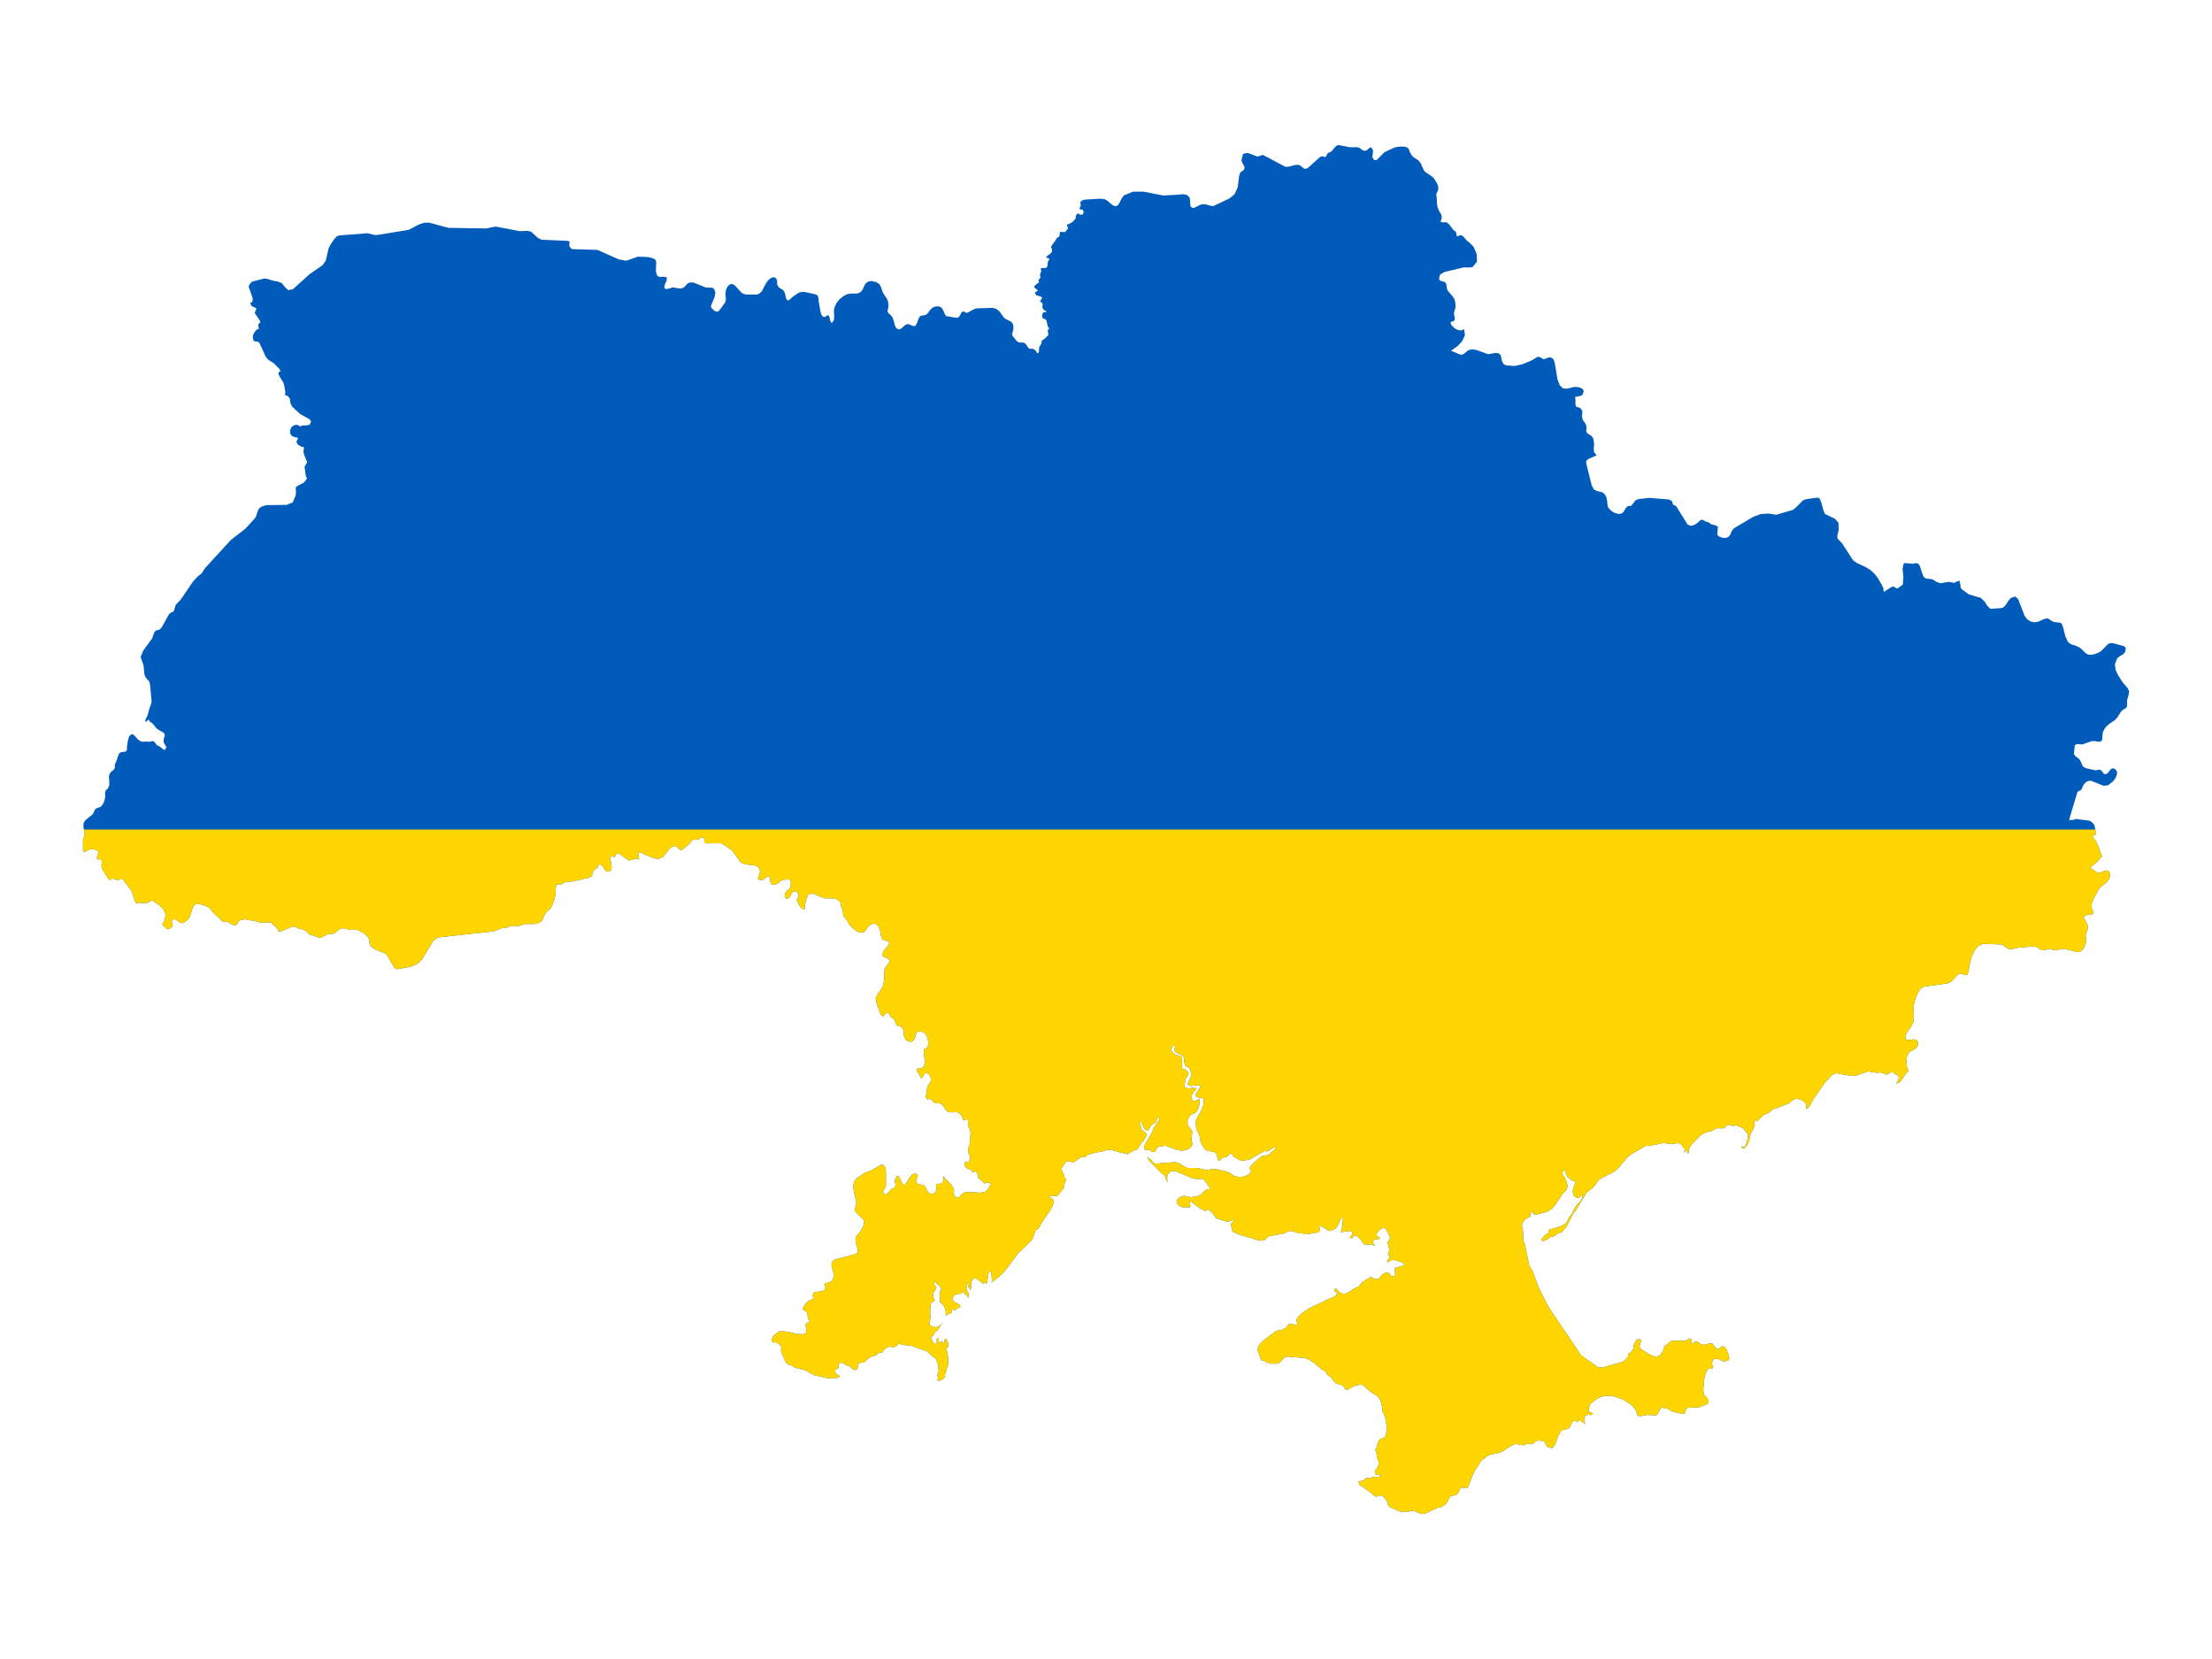 <?xml version="1.0" encoding="utf-8"?>
<!-- Generator: Adobe Illustrator 23.0.1, SVG Export Plug-In . SVG Version: 6.00 Build 0)  -->
<svg version="1.1" xmlns="http://www.w3.org/2000/svg" xmlns:xlink="http://www.w3.org/1999/xlink" x="0px" y="0px"
	 viewBox="0 0 800 600" style="enable-background:new 0 0 800 600;" xml:space="preserve">
<style type="text/css">
	.st0{clip-path:url(#SVGID_2_);fill:#005BBB;}
	.st1{clip-path:url(#SVGID_2_);fill:#FFD500;}
	.st2{font-family:'Roboto-Regular';}
	.st3{font-size:14px;}
</style>
<g id="Ukraine">
	<g>
		<defs>
			<polygon id="SVGID_1_" points="769.529,248.915 767.612,246.654 765.994,244.108 765.129,242.235 764.884,240.239 
				765.68,238.173 766.405,237.484 767.993,236.555 768.624,235.684 768.816,234.372 768.314,233.827 768.192,233.693 
				764.179,232.597 763.372,232.573 762.383,232.932 759.949,235.439 758.909,236.054 757.678,236.541 756.418,236.799 
				755.304,236.755 754.463,236.362 752.332,234.31 750.671,233.509 749.219,233.106 747.971,232.242 746.924,230.055 
				746.275,227.345 745.816,225.911 745.287,225.232 742.888,224.969 742.099,224.621 740.609,223.61 739.066,223.946 
				737.474,224.733 735.851,225.084 734.301,224.719 733.109,223.928 732.172,222.618 729.901,216.679 729.83,216.617 
				728.795,215.718 727.208,216.303 726.498,217.116 725.206,219.059 724.416,219.73 723.725,219.934 719.83,220.181 
				718.726,219.093 717.734,217.527 716.334,216.213 712.05,214.963 709.564,213.156 709.304,212.868 709.082,212.311 
				708.969,211.292 708.621,210.036 708.633,209.879 708.531,210.044 707.53,210.386 707.165,210.634 706.78,210.799 
				704.757,210.424 701.773,210.963 700.279,210.406 699.32,209.743 698.596,209.458 696.797,209.256 695.966,208.896 
				695.477,208.161 694.243,204.492 693.661,203.788 692.894,203.666 691.77,203.882 689.142,203.644 688.489,203.812 
				688.085,205.715 688.383,208.672 688.171,211.449 686.236,212.812 685.799,212.716 685.058,212.223 684.599,212.127 
				684.081,212.299 682.29,213.451 681.366,214.048 681.18,213.659 681.158,212.675 680.531,211.51 680.489,211.393 
				679.155,209.048 677.895,207.445 676.495,206.184 674.895,205.155 671.638,203.656 670.17,202.626 666.236,196.516 
				664.812,195.053 664.53,194.611 664.463,193.918 664.583,193.233 664.994,191.71 664.896,189.021 663.624,187.63 
				660.005,185.862 659.338,184.157 658.783,182.068 658.168,180.397 657.345,179.951 653.221,180.524 652.007,181.019 
				649.605,183.478 648.388,184.423 642.423,186.166 639.481,185.726 636.772,185.922 634.085,186.913 627.272,190.964 
				626.746,191.454 626.359,192.041 625.702,193.429 625.351,193.956 624.574,194.446 623.649,194.571 622.69,194.413 
				621.808,194.074 621.197,193.576 621.073,193.008 621.167,192.375 621.256,190.947 621.37,190.681 621.269,190.523 
				620.641,190.102 620.272,189.952 618.96,189.667 617.832,188.85 616.925,188.636 616.08,188.143 615.677,188.009 
				615.175,188.023 614.888,188.175 614.085,188.971 613.187,189.627 612.214,190.052 611.235,190.104 610.293,189.633 
				606.199,183.053 605.029,182.457 604.719,181.255 603.595,180.644 596.453,180.061 592.575,180.506 591.832,180.776 
				591.261,181.219 590.446,182.357 589.987,182.847 589.619,183.001 588.829,183.037 588.481,183.19 587.806,184.017 
				587.357,184.86 586.806,185.533 586.614,185.596 585.833,185.852 584.969,185.793 584.124,185.543 583.297,185.111 
				582.508,184.546 581.603,183.518 581.346,182.531 581.282,181.383 580.968,179.861 580.399,178.779 579.656,178.168 
				578.804,177.858 577.909,177.693 576.525,177.101 575.656,175.525 573.705,167.685 573.642,166.858 574.272,166.095 
				577.446,164.659 576.483,163.431 576.415,162.008 576.551,160.396 576.199,158.577 575.826,157.942 575.367,157.502 
				574.336,156.889 573.759,156.314 573.692,155.643 573.785,154.86 573.705,153.942 573.348,153.141 572.509,151.988 
				572.216,151.162 572.173,150.163 572.279,149.362 572.228,148.599 571.71,147.737 571.219,147.405 570.251,147.182 
				569.891,146.744 569.785,146.098 569.785,145.652 569.785,144.32 569.616,143.595 571.85,143.12 572.431,142.577 
				572.774,141.446 572.419,140.727 571.68,140.298 570.869,140.026 569.458,139.93 566.674,140.575 565.284,140.464 
				564.095,139.297 563.281,137.153 562.27,131.144 561.949,130.193 561.431,129.542 560.637,129.234 559.788,129.376 
				558.969,129.744 558.176,129.903 557.391,129.416 556.633,129.037 555.988,129.104 554.078,130.273 550.709,131.697 
				547.858,132.351 544.854,132.158 544.137,131.899 543.534,131.311 543.141,130.329 542.949,129.316 542.699,128.419 
				542.122,127.812 540.884,127.637 538.228,128.104 536.87,127.618 533.938,126.558 532.411,126.315 530.981,126.69 
				529.445,127.968 528.716,128.31 527.736,128.104 524.782,126.836 527.162,125.184 528.792,123.403 529.822,121.21 
				529.471,118.989 528.656,119.459 528.003,119.463 527.302,119.315 526.611,119.037 526.004,118.636 525.193,117.857 
				524.778,117.296 524.616,116.757 524.825,116.363 525.721,116.155 526.06,115.786 526.166,115.115 526.06,114.536 
				525.902,113.961 525.856,113.288 525.974,112.653 526.336,111.486 526.423,110.793 526.331,109.35 525.992,108.214 
				525.457,107.279 523.73,105.3 523.43,104.781 523.26,104.171 523.081,102.812 522.898,102.32 522.321,101.937 520.871,101.527 
				520.412,100.872 520.808,99.317 522.401,98.38 529.389,96.699 531.799,96.738 532.598,96.537 534.15,94.689 534.09,91.955 
				532.984,89.301 532.383,88.694 531.406,87.706 530.603,87.121 529.241,85.567 528.508,85.078 528.023,85.08 527.248,85.461 
				526.763,85.273 526.781,85.112 526.633,84.193 526.525,83.88 526.288,83.62 525.746,83.245 525.499,83.011 523.981,81.018 
				523.148,80.395 521.099,80.381 521.117,79.798 521.434,78.815 521.299,77.669 520.446,76.261 519.951,75.101 519.717,73.821 
				519.615,71.618 519.476,70.469 519.476,70.106 520.183,68.602 520.171,67.849 520.065,67.22 519.831,66.573 519.435,65.791 
				518.745,64.71 518.05,63.945 515.414,62.15 514.866,61.407 513.844,59.128 513.073,58.048 511.35,56.954 510.545,56.164 
				509.9,54.986 509.564,54.072 509.105,53.43 508.075,53.065 506.211,53.001 504.338,53.349 500.738,55.032 497.924,57.85 
				497.037,57.936 496.338,56.888 496.6,54.345 495.825,53.219 495.2,53.557 494.644,54.06 494.051,54.469 493.313,54.525 
				492.669,54.214 492.542,54.122 491.541,53.387 490.834,53.233 488.18,53.251 484.166,52.468 483.605,52.578 482.94,53.065 
				481.881,54.387 481.352,54.902 480.567,55.196 480.164,55.436 479.685,56.377 479.367,56.724 478.99,56.82 478.451,56.518 
				478.079,56.49 477.334,56.857 473.097,60.66 472.362,61.049 471.615,60.969 470.394,59.971 469.702,59.625 468.497,59.649 
				466.067,60.293 464.827,60.315 456.741,56.011 454.776,56.62 451.233,55.3 449.561,55.649 448.984,57.956 449.188,58.675 
				449.961,60.069 450.115,60.642 449.881,61.399 449.422,61.802 448.916,62.098 448.523,62.521 448.137,63.709 447.64,67.742 
				446.448,70.316 444.626,71.774 438.973,74.453 438.214,74.506 435.744,73.848 434.25,73.992 432.061,75.096 431.37,75.23 
				430.618,74.757 430.44,73.73 430.43,72.496 430.208,71.402 429.248,70.504 427.9,70.224 425.375,70.457 420.678,70.705 
				413.491,69.307 409.725,69.325 406.495,70.661 405.669,71.747 405.036,73.083 404.36,74.202 403.398,74.619 402.409,74.24 
				400.534,72.624 399.533,72.053 397.952,71.858 392.329,72.187 391.306,72.518 390.665,73.222 390.909,74.35 390.705,74.683 
				390.585,75.011 390.493,75.33 390.355,75.666 391.558,75.829 391.951,76.718 391.586,77.583 390.517,77.663 390.238,77.279 
				390.008,77.172 389.766,77.281 389.431,77.547 389.109,77.958 389.031,78.368 389.057,78.711 389.045,78.927 388.625,79.5 
				388.17,79.993 387.661,80.411 387.076,80.774 385.914,81.225 385.892,81.465 386.004,81.876 386.223,82.154 386.223,82.608 
				385.669,83.382 385.303,83.789 384.948,83.967 383.725,83.856 383.393,83.967 383.236,84.389 383.212,85.012 383.1,85.577 
				382.257,86.026 381.994,86.466 381.798,86.905 381.574,87.105 381.458,87.335 380.564,88.508 380.3,88.988 380.123,89.185 
				380.135,89.439 380.436,90.072 380.474,91.103 379.745,91.86 378.828,92.465 378.323,93.04 379.142,93.453 379.473,93.491 
				379.473,93.987 379.018,94.476 378.892,95.253 378.832,96.072 378.604,96.702 378.146,96.912 376.873,96.954 376.36,97.112 
				376.594,98.007 376.112,99.405 376.36,100.317 376.078,100.593 375.745,101.092 375.523,101.264 375.643,101.518 
				375.797,102.161 375.274,102.392 374.093,103.478 374.093,103.969 374.892,104.657 375.244,104.873 375.244,105.282 
				374.92,105.372 374.748,105.486 374.611,105.617 374.399,105.775 374.399,106.184 374.874,106.809 376.24,107.205 
				376.921,107.537 376.61,108.272 376.406,108.581 376.054,108.888 376.554,109.264 376.979,109.705 377.157,110.193 
				376.921,110.729 377.123,111.522 377.467,112.02 377.892,112.312 378.323,112.489 378.323,112.983 377.776,112.878 
				377.315,113.033 377.005,113.497 376.921,114.328 377.081,115.109 377.396,115.269 377.826,115.293 378.323,115.678 
				378.507,116.114 378.91,117.965 379.118,118.318 379.405,118.708 379.447,119.051 378.91,119.271 379.152,121.128 
				378.008,122.33 376.754,123.243 376.644,124.204 375.909,125.496 375.797,125.627 375.745,127.193 375.717,127.255 
				375.553,127.631 375.1,127.737 374.789,127.117 374.327,126.606 373.806,126.261 373.255,126.113 372.681,126.183 
				372.038,125.981 371.124,124.595 370.521,124.024 369.923,123.874 368.702,123.882 368.074,123.636 367.527,123.137 
				366.271,121.516 365.966,120.817 366.079,120.751 366.423,119.379 366.495,118.859 366.499,118.179 366.454,117.659 
				366.339,117.222 366.091,116.773 365.566,116.28 363.493,115.261 362.914,114.646 361.378,112.531 360.226,111.677 
				359.05,111.351 353.304,111.505 352.363,111.782 349.873,113.1 349.36,113.13 348.701,112.683 348.28,112.645 347.76,113.014 
				347.067,114.286 346.652,114.744 345.913,114.938 342.189,114.311 341.671,113.59 341.31,112.587 340.631,111.399 
				339.924,110.904 339.023,110.776 338.079,110.923 337.268,111.271 336.419,112.04 335.838,112.906 335.223,113.643 
				334.273,114.037 333.204,114.159 332.647,114.444 332.239,115.223 331.639,116.829 331.039,117.893 330.222,117.903 
				328.429,117.164 327.485,117.468 326.4,118.42 325.879,118.878 325.032,119.175 324.089,118.64 323.581,117.453 323.233,116.016 
				322.769,114.744 321.931,113.757 321.248,113.248 320.972,112.501 321.358,110.793 321.196,109.066 320.717,107.984 
				319.347,105.901 318.484,103.503 317.973,102.688 316.984,102.067 315.333,101.659 314.494,101.699 313.687,101.991 
				312.868,102.793 311.896,104.884 311.111,105.739 310.034,106.148 307.5,106.174 306.3,106.436 304.998,107.139 303.682,108.172 
				302.534,109.579 301.727,111.399 301.613,112.507 301.701,115.018 301.501,115.99 300.764,116.829 300.331,116.146 
				300.039,114.919 299.746,114.105 299.218,114.053 298.677,114.404 298.086,114.674 297.407,114.342 297.01,113.643 
				296.746,112.721 296.101,109.032 295.999,107.69 295.638,106.789 294.578,106.356 290.895,105.571 289.782,105.595 
				288.718,105.959 286.673,107.351 285.611,108.387 285.087,108.665 284.552,108.451 284.319,107.924 283.877,106.103 
				283.612,105.41 283.102,104.846 281.92,104.102 281.431,103.606 281.084,102.857 281.044,102.262 281.065,101.699 
				280.909,101.036 280.307,100.341 279.47,100.285 278.549,100.735 277.67,101.534 276.869,102.769 275.538,105.334 
				274.549,106.229 273.754,106.52 269.746,106.508 268.991,106.312 268.223,105.901 265.74,103.191 264.861,102.71 
				263.921,102.868 263.152,103.589 262.619,104.701 262.359,106.032 262.381,106.872 262.485,107.584 262.521,108.305 
				262.331,109.182 262.118,109.603 260.199,112.207 259.769,112.621 259.118,112.715 258.535,112.463 257.866,111.938 
				257.315,111.325 257.145,110.97 257.061,110.796 258.423,107.474 258.744,105.813 258.231,104.433 257.582,104.066 
				255.274,103.994 250.833,102.194 250.828,102.192 249.391,102.156 248.629,102.566 247.489,103.826 246.587,104.269 
				245.74,104.335 243.305,103.924 241.672,104.451 240.777,104.549 240.226,104.027 240.458,102.909 241.065,101.487 
				241.189,100.341 239.975,100.042 238.978,100.171 238.155,100.076 237.556,99.505 237.23,98.204 237.246,96.435 237.357,95.023 
				237.099,93.987 236,93.344 234.311,92.968 230.684,92.828 226.546,94.288 223.837,93.835 216.076,90.384 207.04,90.104 
				206.462,89.797 205.957,89.086 205.865,88.441 205.987,87.837 205.979,87.363 205.485,87.115 195.944,86.709 194.713,86.168 
				192.064,83.786 190.823,83.51 187.974,83.598 179.221,81.932 175.753,82.632 170.168,82.536 162.146,82.4 155.222,80.519 
				153.363,80.572 151.502,81.183 147.809,83.132 136.278,85.004 135.426,84.966 132.909,84.353 122.688,85.159 121.82,85.485 
				120.929,86.414 119.435,88.644 118.802,89.935 117.827,94.264 116.669,95.9 112.015,99.107 105.879,104.647 104.238,104.917 
				103.072,103.816 101.921,102.408 100.295,101.751 99.269,101.655 96.371,100.783 95.409,100.756 91.417,101.801 90.912,102.084 
				90.492,102.524 89.995,103.395 89.953,103.924 90.191,104.451 91.305,107.626 91.403,108.264 91.217,109.274 90.859,109.459 
				90.482,109.176 90.56,109.584 90.836,110.506 91.481,110.956 92.221,111.233 92.803,111.63 92.164,112.947 92.228,113.358 
				93.899,115.83 94.233,116.619 93.757,116.84 93.466,117.3 93.414,117.977 93.669,118.866 92.919,119.159 92.188,119.936 
				91.624,120.902 91.403,121.778 91.671,123.175 92.315,123.509 93.108,123.525 93.809,123.982 96.084,128.977 97.009,130.105 
				99.095,131.431 101.046,133.428 101.506,134.223 100.827,134.576 100.673,135.177 101.28,136.471 102.358,138.147 
				102.714,139.022 103.198,141.754 103.198,142.159 103.023,142.672 103.325,142.938 103.847,143.15 104.348,143.493 
				104.801,144.188 104.917,144.723 104.959,145.311 105.184,146.165 105.799,147.19 108.574,149.76 111.993,151.653 
				112.523,152.466 112.018,153.594 110.772,153.859 109.41,153.87 108.574,154.243 107.487,153.628 106.355,153.78 
				105.412,154.499 104.909,155.613 104.984,156.856 105.592,157.68 106.562,158.134 107.709,158.273 107.709,158.676 
				107.174,159.813 107.751,160.805 108.871,161.509 109.973,161.78 109.724,163.258 110.045,164.62 111.088,167.136 
				111.098,167.162 110.147,168.812 110.562,171.885 110.856,172.74 111.067,172.919 111.017,173.063 110.504,173.804 
				109.728,174.635 107.083,176.023 106.97,176.8 107.033,178.042 106.966,178.878 106.778,179.574 105.879,181.695 
				103.721,182.593 96.282,182.687 94.866,183.136 94.156,183.497 93.602,184.047 93.152,184.992 92.635,186.701 92.609,186.791 
				92.04,187.62 88.802,191.147 87.615,192.109 87.61,192.109 87.607,192.111 87.602,192.111 85.366,193.833 83.513,195.274 
				74.132,205.487 72.897,207.4 71.395,208.582 69.761,210.394 65.311,216.938 63.592,218.708 63.376,219.235 63.041,220.515 
				62.851,220.97 62.494,221.328 61.769,221.597 61.407,221.837 61.01,222.326 58.479,226.921 57.789,227.622 57.339,227.816 
				56.457,227.994 56,228.389 55.702,228.937 54.993,230.961 51.88,235.161 50.857,237.604 51.646,239.864 51.921,240.789 
				52.175,243.475 52.329,244.192 52.443,244.541 52.978,245.388 53.865,246.327 54.094,246.81 54.276,247.812 54.831,253.586 
				54.675,254.5 53.982,256.414 53.402,258.638 52.753,259.998 52.532,260.761 52.782,261.095 52.974,260.969 53.517,260.284 
				54.162,260.739 54.11,260.765 53.954,260.803 55.286,261.744 56.487,263.33 57.242,263.89 59.083,264.923 59.58,265.558 
				59.584,266.089 59.211,267.317 59.159,268.168 59.338,268.757 60.004,269.906 60.055,270.037 60.135,270.241 59.656,271.241 
				58.825,270.882 57.916,270.062 57.182,269.676 56.729,269.53 55.969,268.462 55.554,268.068 55.107,268.016 54.182,268.298 
				52.698,268.188 51.819,268.272 50.937,268.164 49.926,267.471 48.386,265.766 47.564,265.51 46.699,266.345 46.386,267.378 
				46.088,268.809 45.896,270.251 45.914,271.31 45.278,271.853 43.7,272.084 42.979,272.654 42.086,275.275 41.579,276.386 
				41.527,276.694 41.531,277.5 41.451,277.882 41.063,278.439 40.081,279.274 39.768,279.723 39.69,279.835 39.418,280.596 
				39.388,281.083 39.47,281.592 39.558,283.705 39.466,284.126 39.18,284.841 38.825,285.357 38.437,285.662 38.124,286.072 
				37.996,286.904 38.048,288.238 37.784,289.56 37.285,290.721 36.626,291.593 36.131,291.919 35.036,292.269 34.531,292.616 
				34.222,293.051 33.793,294.041 33.538,294.495 30.857,296.672 30.241,297.682 30.156,298.938 30.635,301.449 30.491,302.423 
				30.038,303.43 30,307.889 30.971,308.057 31.042,308.047 31.087,308.041 31.494,307.596 32.838,307.062 34.237,307.24 
				35.706,307.971 35.094,309.84 35.086,310.825 36.219,310.757 36.505,310.807 36.81,311.328 36.81,311.935 36.716,312.646 
				36.754,313.497 37.195,314.751 39.206,317.87 39.474,318.142 39.769,318.224 40.089,318.132 40.411,317.874 40.576,317.795 
				40.742,317.768 40.916,317.795 41.723,318.126 42.372,318.261 43.007,318.206 43.802,317.806 43.975,317.784 44.145,317.82 
				44.311,317.902 47.36,321.932 47.899,323.202 48.48,325.154 49.182,326.612 49.401,326.861 49.507,326.875 50.047,326.571 
				53.004,326.571 53.759,326.322 54.453,325.872 55.159,325.679 55.83,326.11 55.973,326.402 57.445,327.234 58.659,328.373 
				59.207,329.074 59.634,329.917 59.914,331.079 59.766,331.714 59.494,332.281 59.419,333.242 58.717,334.112 59.061,334.857 
				60.573,336.085 61.404,335.826 62.142,335.322 62.486,334.492 62.139,333.25 62.482,332.524 63.105,332.473 63.836,332.812 
				64.467,333.258 65.112,333.657 65.779,333.858 66.432,333.757 68.187,332.363 68.738,331.316 69.659,328.447 70.466,327.2 
				71.306,326.795 72.235,326.931 75.095,327.925 75.804,328.447 77.492,330.475 79.452,332.153 80.377,333.242 80.675,333.359 
				80.98,333.4 81.284,333.365 81.612,333.245 81.671,333.222 81.731,333.214 81.789,333.222 81.853,333.245 84.513,334.578 
				85.366,334.528 85.526,334.4 85.652,334.3 85.889,334.014 86.097,333.665 86.275,333.258 86.716,332.882 87.173,332.748 
				88.719,332.466 89.478,332.724 92.12,333.028 93.809,333.603 94.764,333.735 97.619,333.587 98.295,333.924 100.423,335.907 
				100.703,336.852 101.582,336.84 105.713,335.133 107.008,335.199 107.683,335.688 109.724,336.243 110.538,336.627 
				112.032,338.058 112.753,338.208 112.811,338.158 115.24,339.097 116.13,339.131 118.874,337.737 120.899,337.671 
				122.503,336.273 123.443,335.76 124.238,335.732 126.578,336.303 128.899,336.265 129.702,336.467 130.038,336.664 
				131.623,337.605 132.659,338.442 133.301,339.243 133.576,340.217 133.614,341.018 133.8,341.773 134.527,342.614 
				135.909,343.482 139.226,344.793 139.825,345.326 140.338,346.039 141.722,348.539 142.681,350.029 143.452,350.558 
				144.778,350.322 145.331,350.222 148.412,349.671 150.978,348.553 150.983,348.543 150.992,348.539 152.702,346.879 
				156.686,340.267 158.442,339.037 178.587,336.83 181.292,335.728 183.45,335.456 184.692,334.907 185.385,334.773 
				187.34,334.973 189.951,334.182 192.956,334.154 193.909,334.144 195.852,333.242 196.245,332.618 197.154,330.525 
				197.659,329.873 198.732,328.958 199.229,328.379 199.86,327.073 200.527,325.16 200.96,323.215 200.904,321.821 
				201.206,319.786 201.545,319.927 202.304,320.003 203.005,319.781 204.367,319.096 205.062,318.913 207.001,318.819 
				207.684,318.655 212.86,317.485 214.111,316.894 214.141,316.387 214.408,315.418 214.858,314.677 216.214,313.819 
				216.415,313.021 216.653,312.499 217.46,312.812 218.015,313.441 218.452,314.202 218.958,314.865 219.723,315.216 
				220.535,315.153 221.003,314.725 221.181,313.927 221.15,312.76 220.935,311.573 220.693,310.831 220.665,310.276 
				221.096,309.671 221.324,309.652 222.001,309.922 222.282,309.932 222.64,309.559 222.754,309.103 222.898,308.72 
				223.343,308.572 224.705,309.173 226.051,310.334 227.467,311.196 229.02,310.925 229.41,310.511 229.708,310.561 
				229.987,310.735 230.437,310.695 230.934,310.797 231.155,310.645 231.104,310.334 230.968,309.99 230.938,309.745 
				230.956,309.335 230.84,308.812 230.878,308.365 231.333,308.205 231.77,308.329 232.624,308.872 237.013,310.545 
				238.359,310.619 239.917,309.808 240.14,309.527 242.359,306.721 243.845,305.952 244.633,306.156 245.8,307.258 
				246.361,307.474 247.048,307.124 249.538,305.005 250.481,303.707 252.176,303.707 252.666,303.584 253.73,302.861 
				254.625,302.98 254.711,304.608 255.537,305.013 260.657,304.969 262.032,305.615 264.683,307.589 265.299,308.253 
				266.141,309.516 266.607,310.214 266.929,310.503 267.827,311.927 269.494,312.578 270.979,312.764 273.143,313.035 
				273.984,313.441 274.659,314.234 274.883,315.342 274.077,317.759 274.675,318.22 275.591,318.261 276.229,318.088 
				277.501,317.004 278.175,316.9 278.473,317.917 278.621,319.107 279.054,319.803 279.753,320.025 280.714,319.809 
				281.591,319.298 282.24,318.733 282.936,318.278 284.828,318.056 285.533,318.148 285.96,318.639 286.038,319.809 
				285.764,321.08 285.307,321.643 284.718,322.036 284.073,322.791 283.801,323.648 283.877,324.505 284.336,325.018 
				285.197,324.852 285.83,324.127 286.264,323.194 286.801,322.462 287.744,322.33 288.389,322.781 288.782,323.614 
				288.732,324.547 288.049,325.313 289.216,327.74 289.704,328.249 290.536,328.834 290.963,328.8 291.116,328.227 
				291.132,327.181 291.364,326.132 291.418,325.891 292.167,323.658 293.079,323.238 294.396,323.299 298.172,324.876 
				301.022,324.916 302.508,325.176 303.658,325.955 303.931,326.446 304.031,326.889 304.065,327.308 304.161,327.73 
				304.82,329.321 304.952,330.925 305.024,331.296 305.299,331.698 305.975,332.335 306.236,332.79 307.077,334.246 
				308.401,335.694 309.274,336.367 309.861,336.819 311.111,337.334 312.605,337.046 314.404,334.676 315.704,334.036 
				316.415,334.068 316.988,334.294 317.493,334.771 317.973,335.558 318.294,336.506 318.656,338.605 318.981,339.5 
				319.558,339.952 321.176,340.445 321.588,340.74 321.453,341.575 320.823,342.444 320.063,343.265 319.562,343.952 
				319.195,345.024 319.199,345.695 319.592,346.093 321.01,346.606 321.533,347.095 321.693,347.754 321.202,348.533 
				319.984,350.104 319.758,352.01 319.796,354.165 319.373,356.461 318.31,358.313 317.256,359.722 316.719,361.322 317.25,363.76 
				317.256,363.766 317.26,363.77 317.262,363.776 317.529,364.319 317.645,364.553 318.286,366.385 318.626,367.029 
				319.373,367.605 319.796,367.245 320.185,366.59 320.86,366.286 321.447,366.606 322.189,367.878 323.449,368.721 323.73,369.37 
				323.914,370.093 324.247,370.74 324.815,371.071 325.459,371.207 326.094,371.489 326.632,372.284 326.843,373.244 
				326.859,374.119 326.987,374.98 327.123,375.207 327.53,375.902 328.092,376.402 328.711,376.701 329.368,376.767 
				330.029,376.558 330.746,375.87 331.032,375.025 331.217,374.099 331.639,373.158 332.467,373.064 333.284,373.12 
				334.06,373.404 334.746,374.021 335.299,375.066 335.676,376.469 335.715,377.869 335.243,378.916 334.231,379.455 
				334.081,380.765 334.502,383.931 334.265,385.414 333.669,386.131 332.779,386.391 331.639,386.504 331.545,386.676 
				331.515,386.864 331.548,387.05 331.639,387.244 332.893,389.608 333.25,389.975 333.695,389.608 334.053,388.833 334.53,388.15 
				335.303,388.076 335.846,388.452 336.317,389.093 336.615,389.912 336.653,390.83 336.342,391.649 335.846,392.212 
				335.399,392.877 335.091,395.119 334.911,395.917 334.88,396.06 334.831,396.849 335.193,397.516 335.427,397.572 
				336.465,397.472 336.838,397.674 337.484,398.425 337.835,398.732 338.502,398.972 339.846,399.084 340.476,399.317 
				341.147,399.993 342.105,401.568 342.855,402.12 344.154,402.321 345.362,402.203 346.53,402.353 347.702,403.337 
				347.896,403.753 348.222,404.841 348.417,405.171 348.783,405.201 349.16,404.945 349.558,404.763 349.999,405.015 
				350.101,405.414 350.093,406.701 350.149,407.252 350.307,407.689 350.76,408.554 350.942,409.009 351.004,410.114 
				350.666,413.838 350.497,414.535 350.297,415.07 350.153,415.637 350.127,416.426 350.277,417.043 350.788,418.268 
				350.882,418.834 350.406,420.118 349.504,420.296 348.795,420.37 348.922,421.702 349.504,422.419 351.315,423.186 
				351.391,423.336 351.595,423.907 351.739,424.033 352.006,423.947 352.507,423.62 352.741,423.628 353.064,423.885 
				353.334,424.252 353.84,425.291 353.526,425.804 355.411,427.308 356.11,428.141 356.517,427.779 357.137,427.669 
				357.802,427.791 358.349,428.141 357.348,429.982 356.28,431.034 354.478,431.348 349.61,431.067 348.947,431.214 
				348.214,431.63 346.698,432.981 345.893,433.105 345.074,432.195 344.99,431.785 345.015,430.637 344.946,430.096 
				344.751,429.596 343.898,428.242 341.74,426.176 341.214,425.259 341.2,426.934 340.751,427.811 339.924,428.133 
				338.762,428.147 338.499,428.522 338.702,429.982 338.396,430.951 337.845,431.518 337.17,431.772 336.469,431.697 
				335.83,431.304 335.273,430.553 334.708,429.249 334.125,428.724 333.552,428.508 332.261,428.261 331.639,428.001 
				331.401,427.577 331.329,427.128 331.409,426.667 331.639,426.193 331.858,425.777 331.938,425.367 331.866,424.979 
				331.639,424.612 330.684,424.452 330.646,424.472 329.831,424.929 329.066,425.777 327.281,428.536 326.764,428.55 
				326.029,427.463 325.066,425.405 324.489,425.211 323.768,426.423 323.637,427.146 323.832,428.353 323.806,428.89 
				323.526,429.653 323.317,429.745 323.037,429.653 322.538,429.834 321.048,431.494 320.135,432.051 319.44,431.452 
				319.427,430.831 319.712,430.261 320.077,429.706 320.339,429.135 320.419,428.434 320.385,423.392 320.118,422.109 
				319.461,421.271 319.412,421.271 318.578,421.269 314.975,423.322 314.193,423.615 312.732,424.166 309.673,426.235 
				308.838,427.548 308.583,429.221 308.914,431.402 309.635,434.214 309.673,435.15 309.432,436.219 309.144,437.071 
				309.168,437.883 309.871,438.823 309.876,438.827 311.247,440.123 312.301,441.124 312.529,442.414 312.041,443.817 
				311.111,445.405 309.699,447.007 309.385,447.941 309.483,449.397 310.212,451.979 310.128,453.142 309.106,453.627 
				301.949,455.516 301.236,455.986 300.78,456.846 300.748,457.83 301.319,459.874 301.489,460.86 301.431,462.047 
				301.153,462.807 300.632,463.325 299.846,463.776 298.652,464.044 298.342,464.311 298.326,464.648 298.43,465.182 
				298.486,465.793 298.342,466.356 297.268,466.991 294.521,467.263 293.86,468.363 293.98,468.816 294.15,469.457 
				293.894,469.927 292.706,470.31 291.999,470.784 291.544,471.273 290.589,472.697 290.306,473.374 290.671,473.797 
				291.31,474.175 291.837,474.718 292.067,475.545 292.143,476.363 292.321,477.172 292.888,477.961 291.801,478.476 
				291.562,478.695 291.526,478.764 291.3,479.197 291.29,479.329 291.374,479.438 291.638,481.432 291.456,482.125 
				290.589,482.522 287.959,482.416 284.884,481.604 281.952,481.378 281.948,481.38 279.767,483.027 279.764,483.035 
				279.406,483.726 279.123,484.461 279.037,484.875 279.589,485.554 279.68,485.544 280.602,485.444 281.804,486.121 
				282.605,487.219 282.392,488.381 283.606,491.536 284.405,492.992 285.351,493.604 286.046,493.792 287.48,494.618 
				291.132,495.561 294.535,497.358 299.995,498.59 301.527,498.384 302.813,498.348 303.335,498.123 303.798,497.588 
				302.633,497.051 302.344,496.795 302.15,496.363 302.032,495.836 302.108,495.389 303.285,494.792 303.221,493.915 
				303.266,493.08 304.357,492.809 304.994,493.028 306.074,493.801 307.007,493.969 307.53,494.341 308.205,495.068 
				309.02,495.548 309.962,495.199 310.148,494.796 310.274,493.671 310.522,493.17 310.817,492.947 311.177,492.841 
				312.087,492.809 312.643,492.527 314.751,490.78 316.425,490.296 317.132,489.977 317.721,489.36 318.061,489.198 
				319.053,489.134 319.261,488.965 319.414,488.547 319.762,488.128 320.381,487.587 321.264,487.102 321.939,487.074 
				322.606,487.201 323.467,487.185 323.822,487.049 324.183,486.797 324.501,486.492 324.738,486.189 325.12,485.925 
				325.565,486.025 326.017,486.26 326.418,486.386 329.576,486.71 335.285,488.783 337.2,490.514 337.684,490.78 338.592,491.636 
				339.283,493.638 339.495,495.908 338.959,497.588 339.195,497.955 339.257,498.376 339.163,498.81 338.951,499.235 
				339.586,499.371 340.321,499.185 340.992,498.802 341.783,498.011 341.854,497.961 341.811,497.869 341.771,497.378 
				341.854,496.773 342.325,495.367 342.395,494.886 342.746,494.089 342.886,493.59 342.94,493.091 342.846,490.588 
				342.692,489.318 342.353,488.224 341.771,487.573 342.596,487.652 342.926,486.858 342.876,485.725 342.578,484.776 
				341.957,484.058 341.638,484.501 341.444,485.483 341.176,486.37 340.989,485.402 340.721,485.178 340.401,485.242 
				340.054,485.14 340.08,485.356 339.872,485.554 339.619,485.588 339.499,485.34 339.499,483.978 338.828,484.148 
				338.738,484.745 338.812,485.455 338.658,485.973 338.203,486.045 337.745,485.743 337.394,485.306 336.763,483.916 
				336.739,483.398 337.384,483.177 337.626,482.926 337.829,482.377 338.089,481.825 338.516,481.576 339.057,481.122 
				340.407,478.991 340.923,478.34 339.86,479.407 339.271,479.816 338.516,479.978 337.721,479.902 337.144,479.7 336.106,479.175 
				336.503,476.515 336.411,473.705 336.659,471.414 338.069,470.32 337.789,469.639 337.568,469.242 337.462,468.772 
				337.508,467.872 337.742,467.169 338.496,466.126 338.658,465.667 338.526,465.397 337.949,464.631 337.815,464.223 
				337.905,463.762 338.097,463.47 338.286,463.417 338.476,463.928 338.718,464.203 339.567,464.926 339.713,465.008 
				339.83,465.122 340.054,465.466 340.382,466.12 340.313,466.472 340.05,466.919 339.78,467.872 340.03,470.654 339.92,471.089 
				340.849,471.584 341.618,472.817 342.071,474.394 342.017,475.934 342.518,475.446 343.675,475.039 344.289,474.696 
				344.096,474.214 344.076,474.039 344.17,473.905 344.289,473.532 345.131,473.923 345.833,473.591 346.484,473.024 
				347.205,472.728 347.407,472.527 347.13,472.085 346.504,471.453 345.412,471.039 344.871,470.657 344.563,469.883 
				344.837,468.699 345.714,468.103 346.826,467.896 347.777,467.872 347.89,467.75 347.97,467.474 348.092,467.197 
				348.337,467.073 348.685,467.161 348.713,467.379 348.669,467.648 348.769,467.872 349.651,468.519 349.969,468.92 
				350.173,469.481 350.457,467.872 350.083,467.427 349.762,466.819 349.572,466.026 349.612,465.028 349.921,464.207 
				350.283,464.069 350.45,464.405 350.173,465.028 350.173,465.466 350.61,465.99 351.014,466.672 351.235,465.338 
				351.325,463.892 351.656,462.727 352.568,462.248 353.55,462.683 355.461,464.227 355.804,464.036 355.923,463.784 
				356.166,463.878 356.41,464.099 356.505,464.223 356.831,464.146 356.907,463.936 356.925,463.624 357.077,463.235 
				357.149,462.849 357.292,461.282 357.488,460.597 357.806,460.04 358.181,459.638 358.501,459.766 358.734,463.079 
				358.63,463.856 361.36,461.729 363.679,459.392 368.188,453.344 373.233,448.464 373.614,447.64 374.429,445.307 
				374.786,444.826 375.432,444.479 376.012,443.653 376.901,441.956 379.775,437.847 380.959,435.474 381.141,434.909 
				381.131,434.256 380.837,433.762 379.897,433.127 379.707,432.798 380.068,432.42 382.279,432.594 382.968,431.963 
				384.657,429.711 384.751,429.463 385.113,427.662 385.247,427.324 385.392,427.028 385.5,426.905 385.714,426.733 
				385.52,426.381 385.209,426.088 385.053,426.092 384.771,424.871 384.077,423.386 383.937,422.595 384.185,422.088 
				385.406,420.382 385.894,419.945 386.301,419.959 388.025,420.354 388.536,420.21 390.962,418.509 391.5,418.305 
				391.965,418.519 392.324,418.563 393.277,417.728 393.644,417.497 394.533,417.373 396.236,416.812 398.439,416.512 
				400.546,415.841 401.668,415.831 404.536,416.592 405.311,417.129 405.615,416.682 406.138,417.041 407.294,417.205 
				407.859,417.497 408.456,417.015 410.282,416.015 411.082,415.831 411.59,415.322 412.989,413.073 413.629,412.562 
				413.688,412.358 414.453,411.132 414.765,410.371 414.611,409.932 413.321,408.875 412.96,408.675 412.71,408.322 
				412.626,407.452 412.551,407.072 412.089,405.572 412.72,405.838 413.161,406.585 413.768,408.067 414.344,408.554 
				414.865,408.885 415.326,408.75 415.466,408.58 415.516,408.354 416.308,407.108 416.549,406.8 416.88,406.581 417.671,406.237 
				417.972,405.982 418.272,405.243 418.54,404.374 418.881,404.017 419.374,404.793 417.483,407.621 416.979,408.067 
				416.996,408.652 416.419,409.94 414.15,413.782 413.743,414.797 413.909,415.643 414.236,415.855 414.695,415.899 
				415.566,415.831 415.939,415.947 416.514,416.492 416.856,416.682 417.761,416.536 418.166,415.803 418.513,414.988 
				419.22,414.607 421.669,414.391 425.669,415.927 427.442,416.194 429.235,415.831 429.717,415.591 430.62,414.964 
				430.919,414.607 431.295,413.82 431.25,413.436 431.041,412.969 430.919,411.951 431.22,409.303 431.061,408.885 429.517,406.8 
				429.497,405.205 430.019,403.905 430.887,403.026 431.896,402.702 432.794,402.029 433.545,400.458 433.932,398.676 
				433.747,397.374 432.898,397.906 431.996,398.221 431.261,398.008 430.919,396.963 431.12,395.961 431.672,395.014 
				432.878,393.64 431.522,393.4 429.671,393.654 428.375,393.077 428.674,390.351 428.986,389.939 429.567,388.943 
				429.886,387.932 429.377,387.469 429.162,387.339 428.956,387.058 428.674,386.776 427.66,386.529 427.478,386.195 
				427.506,382.68 427.091,381.965 425.267,381.494 424.477,380.969 423.833,380.284 423.578,379.597 423.71,379.257 
				424.285,378.177 424.445,377.951 424.874,378.149 424.92,378.59 424.726,379.805 425.1,380.543 427.526,381.699 428.093,382.325 
				428.253,382.796 428.265,383.445 428.395,384.589 428.708,385.508 429.126,385.774 429.637,385.911 430.218,386.438 
				430.813,387.998 430.665,389.464 429.517,391.998 430.168,392.679 430.949,392.765 432.736,392.444 433.857,392.601 
				434.1,393.023 433.773,393.664 432.553,395.513 432.417,396.304 432.834,396.793 434.881,397.173 435.323,397.766 
				435.357,398.682 435.149,399.871 434.298,401.979 433.192,403.715 432.431,405.578 432.597,408.067 433.004,409.091 
				433.465,409.94 433.847,410.821 434.001,411.951 434.22,412.964 434.758,414.14 435.416,415.194 435.983,415.831 
				436.673,416.169 439.199,416.682 439.89,417.161 440.471,419.346 441.056,419.945 442.025,418.721 442.446,418.661 
				443.247,418.379 443.708,418.313 444.082,418.125 444.77,417.307 445.238,417.129 445.466,417.289 446.103,418.313 
				448.832,419.831 451.84,419.428 457.368,416.272 458.34,416.468 459.457,415.879 460.575,415.074 461.548,414.607 
				461.066,415.591 460.475,416.167 459.834,416.634 459.201,417.315 458.486,417.786 456.589,418.006 455.808,418.519 
				452.934,420.966 451.812,422.511 452.577,423.609 451.455,424.832 449.869,425.517 448.084,425.666 446.384,425.277 
				444.141,423.813 439.632,422.799 438.792,422.775 436.423,423.166 432.878,422.391 429.377,422.391 428.962,422.231 
				428.806,422.167 426.436,420.72 425.048,420.302 417.87,420.842 417.259,420.536 416.177,419.36 414.865,418.313 
				415.526,419.709 420.331,424.61 420.918,424.832 421.24,425.203 422.18,427.719 422.12,425.844 422.18,425.277 422.334,424.818 
				422.567,424.488 423.173,423.813 423.817,423.487 424.726,423.544 425.675,423.789 431.38,426.172 433.186,426.462 
				434.708,426.309 435.371,426.583 437.248,429.141 437.587,429.868 437.314,430.06 436.758,430.044 436.266,430.154 
				434.117,432.159 433.747,432.41 430.64,433.002 428.375,432.501 427.526,432.594 426.831,432.936 426.016,433.557 
				425.497,434.365 425.709,435.286 426.26,435.899 426.885,436.333 427.626,436.6 430.218,436.686 430.53,436.406 430.449,435.734 
				430.288,434.93 430.358,434.256 433.753,436.89 435.79,437.97 437.106,437.463 438.246,438.446 439.786,440.52 440.331,440.806 
				440.902,440.908 442.74,441.577 443.798,441.795 444.87,441.663 446.103,441.111 445.999,441.69 445.759,442.056 444.98,442.767 
				445.204,443.118 445.382,443.937 445.541,444.385 445.611,444.644 445.743,445.403 445.823,445.635 446.04,445.733 
				446.564,445.675 447.466,446.32 455.714,448.722 457.368,448.464 457.669,448.237 458.346,447.51 458.768,447.216 
				459.195,447.047 464.36,446.12 465.889,445.351 466.504,445.194 467.471,445.273 469.717,446.04 470.073,446.102 471.015,446.04 
				471.281,446.084 471.649,446.32 471.964,446.406 472.531,446.409 476.847,445.669 477.432,444.878 477.061,443.168 
				479.457,444.385 480.338,445.036 480.729,445.194 481.145,445.181 481.662,444.898 481.979,444.826 483.286,444.161 
				484.104,442.645 484.799,441.01 485.75,439.969 485.35,444.103 485.206,444.85 484.909,445.635 488.146,445.194 489.057,445.471 
				489.141,446.142 488.697,446.945 488.014,447.62 488.266,447.688 488.474,447.684 488.654,447.76 488.857,448.059 
				489.69,446.865 490.784,447.08 491.875,448.043 493.147,449.789 493.498,450.072 496.03,450.078 496.885,450.454 
				497.292,450.484 496.45,449.21 496.855,448.477 497.908,448.141 499,448.059 499,447.62 497.908,446.901 497.957,446.032 
				498.669,445.151 499.561,444.385 500.586,444.005 501.281,444.63 501.9,445.83 502.517,447.031 502.718,447.898 502.323,448.591 
				501.876,449.213 501.942,449.876 502.463,451.913 502.517,452.339 502.227,452.844 502.006,453.427 502.044,453.917 
				502.517,454.112 502.651,454.42 502.307,455.099 501.544,456.131 502.044,456.507 502.329,456.333 502.61,455.965 
				503.078,455.766 504.115,455.678 506.459,456.305 507.242,456.714 507.997,457.378 507.274,457.813 505.872,458.178 
				505.189,458.551 504.568,458.272 504.468,459.349 504.552,460.747 504.492,461.441 503.609,461.571 503.148,461.525 
				502.948,461.224 502.804,460.856 502.437,460.539 501.975,460.305 501.544,460.199 501.147,460.261 500.674,460.461 
				499.841,461.004 498.848,462.248 497.86,462.554 497.438,462.612 496.939,462.49 496.194,461.934 495.893,461.811 
				495.268,462.07 493.544,463.197 492.929,463.453 491.683,464.84 491.463,465.224 489.98,465.867 486.994,467.738 
				485.546,467.908 484.096,467.073 483.429,466.182 483.044,465.939 482.694,466.268 482.635,466.875 482.944,467.221 
				483.342,467.436 483.529,467.658 483.329,468.369 482.808,468.771 473.504,473.106 470.688,475.011 469.438,476.299 
				469.151,476.715 468.996,477.038 468.91,477.539 468.973,477.983 469.11,478.522 469.035,478.981 468.461,479.175 
				467.988,479.107 467.193,478.806 466.778,478.737 466.157,478.85 465.827,479.143 465.583,479.538 465.208,479.978 
				464.623,480.449 463.982,480.816 463.217,481.056 462.269,481.138 461.468,481.368 456.607,485.086 455.373,486.41 
				454.819,487.97 454.993,488.785 456.102,491.962 457.026,492.11 458.454,492.861 459.329,493.155 462.269,493.155 
				462.857,492.813 464.307,491.225 464.955,490.764 465.843,490.63 471.964,491.164 473.66,491.848 475.137,492.831 
				477.874,495.185 478.223,495.401 478.946,495.698 479.325,495.982 479.795,496.859 480.142,497.356 481.16,497.955 
				482.601,499.766 483.225,500.359 485.069,500.893 485.954,501.346 486.335,502.165 486.756,502.718 487.699,502.458 
				489.139,501.59 490.678,500.991 492.376,500.757 493.069,501.063 495.356,503.14 498.161,504.971 499.19,506.335 
				499.841,508.701 499.983,510.195 500.122,510.72 500.843,512.176 500.961,512.52 501.081,513.498 501.534,515.769 
				501.544,517.091 501.389,518.223 501.107,519.23 500.66,519.948 499.07,520.502 498.515,521.246 498.157,522.283 
				497.878,523.453 497.76,523.777 497.616,523.979 497.292,524.244 497.656,524.979 497.874,525.852 498.133,527.441 
				498.543,528.612 498.609,529.239 498.439,530.163 498.087,530.768 497.592,531.39 497.233,532.101 497.292,532.957 
				497.656,533.269 498.996,533.531 499.561,533.748 498.722,534.088 496.624,534.13 496.03,534.337 495.695,534.551 
				495.248,534.599 494.367,534.535 493.992,534.629 493.087,535.318 492.743,535.495 491.493,535.775 491.333,535.6 
				491.344,535.628 491.383,536.288 491.683,536.978 496.096,540.099 496.604,540.648 497.347,541.237 498.227,541.177 
				499.104,540.907 499.841,540.863 500.318,541.265 501.554,542.867 501.802,543.396 502.03,544.472 502.591,545 505.694,546.463 
				506.527,546.679 509.253,546.749 509.702,546.675 510.565,546.375 511.076,546.357 513.654,547.376 514.593,547.532 
				515.42,547.42 519.849,545.317 520.79,545.177 521.359,545 522.751,544.033 523.202,543.575 523.752,542.623 524.131,541.75 
				524.64,541.107 526.583,540.698 527.121,540.262 527.967,538.858 528.073,538.631 528.061,538.449 528.073,538.279 
				528.275,538.076 528.454,538.024 528.896,538.079 529.477,538.068 530.398,538.187 530.749,538.076 531.155,537.325 
				532.758,533.125 534.156,530.676 534.553,530.163 534.775,529.76 536.403,527.441 536.578,527.413 536.622,527.493 
				536.622,527.639 536.658,527.799 537.674,526.7 539.037,526.106 542.314,525.394 543.857,524.695 546.745,522.746 
				548.225,522.195 551.077,522.699 551.738,522.415 552.337,522.009 553.679,522.335 554.418,522.195 554.751,521.916 
				555.023,521.596 555.333,521.293 555.822,521.051 556.249,520.979 557.625,521.051 558.434,521.346 558.931,522.041 
				559.309,522.838 559.744,523.453 561.517,523.743 562.65,521.939 563.524,519.411 564.533,517.528 565.256,517.177 
				567.029,516.759 567.77,516.105 568.709,514.189 569.414,513.708 570.44,514.325 570.717,514.059 571.141,513.762 
				571.309,513.53 573.272,515.08 573.002,513.326 573.066,512.572 573.553,511.908 574.185,511.679 575.528,511.766 
				576.071,511.511 576.071,511.156 574.885,510.626 574.646,510.36 574.508,509.756 574.636,509.302 574.846,508.831 
				574.949,508.162 575.307,507.675 577.476,505.921 578.979,505.197 580.669,504.835 582.442,504.827 584.228,505.127 
				587.198,506.291 589.855,507.98 590.351,508.452 591.573,509.955 591.82,510.54 592.182,511.838 593.009,512.232 
				595.836,511.711 598.98,511.908 599.597,511.225 600.291,509.881 601.214,508.959 602.496,509.528 602.496,509.098 
				604.831,510.548 608.47,511.355 609.278,511.156 609.438,510.858 609.672,509.866 609.834,509.528 610.241,509.254 
				610.682,509.129 614.349,508.959 617.316,507.875 617.859,507.349 617.942,506.469 617.402,505.602 616.278,504.332 
				616.032,503.104 616.057,501.842 616.408,498.417 616.737,497.156 617.199,495.962 617.738,495.185 618.106,495.046 
				619.04,494.984 619.387,494.786 619.661,494.286 619.545,494.023 619.279,493.787 619.134,493.374 619.334,492.21 
				619.875,491.593 620.669,491.415 621.628,491.563 622.848,492.224 623.313,492.356 623.811,492.328 625.147,491.962 
				625.454,491.337 625.157,489.965 624.436,487.97 623.831,487.249 623.192,486.888 622.511,487.016 621.77,487.77 
				621.127,487.968 620.426,487.335 619.387,485.973 618.565,485.811 616.154,486.37 615.316,486.171 614.011,485.302 
				613.226,485.14 612.785,485.316 612.428,485.66 612.044,485.945 611.517,485.973 611.867,484.925 611.563,484.199 
				610.908,484.006 610.243,484.555 609.612,484.892 604.893,484.859 604.09,485.148 603.205,486.035 602.075,486.734 
				601.929,486.999 601.375,488.769 600.166,490.352 598.674,490.666 597.058,490.117 593.957,488.247 593.256,487.67 
				592.966,486.953 593.182,485.907 593.504,485.006 593.406,484.427 592.405,484.341 591.743,484.741 591.201,485.613 
				590.832,486.702 590.7,487.77 590.564,488.052 589.919,488.94 589.702,489.132 589.108,489.282 588.926,489.675 588.881,490.199 
				588.713,490.764 587.591,491.962 586.73,492.555 579.457,494.594 577.933,494.458 571.836,490.169 560.023,472.661 
				558.276,469.198 556.483,465.635 554.3,459.798 553.897,459.067 553.415,458.37 553.042,457.587 551.572,450.412 
				551.177,449.473 550.983,448.613 550.773,444.826 550.534,443.855 550.451,443.384 550.492,442.767 550.714,442.2 
				551.432,441.193 551.584,440.928 553.362,440.093 553.495,439.52 553.543,438.847 553.831,438.31 554.29,438.078 
				554.392,438.318 554.424,438.755 554.671,439.122 555.183,439.302 555.574,439.28 559.462,438.31 561.28,437.165 562.512,435.74 
				562.65,435.579 565.088,431.817 566.472,430.374 566.797,429.711 566.971,428.796 566.849,428.298 566.618,427.857 
				566.492,427.088 566.084,426.22 565.341,425.131 565.042,423.949 565.931,422.799 566.056,423.881 566.478,424.954 
				567.009,425.768 567.654,426.193 568.181,426.703 568.483,426.905 568.91,427.022 569.575,427.072 569.879,427.272 
				569.056,429.511 568.812,431.084 569.184,432.41 570.176,433.281 570.987,433.209 571.701,432.59 572.403,431.817 
				572.244,433.321 571.656,434.301 570.159,435.841 568.962,437.982 568.535,438.997 567.554,440.093 566.428,442.389 
				564.313,443.51 560.023,444.826 560.213,445.409 560.331,445.635 558.901,446.551 557.599,448.049 557.466,448.62 558.2,448.868 
				559.784,448.131 560.754,447.39 562.163,447.058 563.171,446.214 564.841,445.635 565.783,444.615 566.797,443.168 
				569.016,438.875 569.675,438.11 569.879,437.869 573.803,431.374 574.416,430.773 575.852,429.762 576.487,429.141 
				577.729,427.374 578.374,426.641 579.155,426.092 584.006,423.631 585.346,422.391 588.657,418.503 589.855,417.497 
				592.154,416.177 595.211,414.419 596.194,414.447 601.796,413.38 604.769,413.826 606.299,413.471 607.028,413.447 
				607.869,413.826 608.142,414.064 608.356,414.341 608.717,415.052 608.811,415.14 609.278,415.462 609.284,415.747 
				609.239,416.133 609.131,416.38 609.338,416.926 609.378,416.812 609.427,416.434 609.834,416.272 610.233,416.045 
				610.381,416.244 610.367,417.129 610.675,417.129 610.922,415.396 611.707,414.029 614.482,411.086 615.675,410.158 
				617.003,409.504 619.064,409.095 620.763,408.067 623.469,408.067 623.791,407.869 624.125,407.433 624.58,406.998 
				625.273,406.8 626.409,407.174 627.132,407.218 627.823,406.8 628.4,407.234 629.744,407.715 630.367,408.067 631.855,409.844 
				632.192,410.109 632.183,411.172 631.691,413.309 630.927,414.974 630.087,414.607 629.784,414.607 629.784,415.052 
				630.828,415.335 631.831,414.365 632.594,412.756 632.893,411.132 633.305,409.682 634.105,408.33 634.655,406.984 
				634.293,405.572 635.629,405.359 637.788,403.232 639.224,402.702 639.679,402.451 641.027,401.323 641.483,401.067 
				642.212,400.935 646.961,399.052 648.845,397.58 649.621,397.374 651.002,397.634 652.427,398.383 653.329,399.549 
				653.148,401.067 654.06,400.651 654.739,399.673 655.813,397.56 660.123,391.42 662.729,388.669 664.139,388.138 
				669.457,389.119 671.221,389.051 675.648,387.469 679.317,388.088 679.794,387.804 680.842,388.046 682.426,388.669 
				682.794,388.508 683.856,387.865 684.083,387.675 684.287,387.573 685.633,388.669 686.687,389.088 686.701,390.067 
				685.787,391.998 687.189,391.317 689.407,388.192 690.236,387.373 690.242,387.363 689.617,385.706 689.435,383.795 
				689.703,381.989 690.484,380.603 691.255,380.078 692.185,379.619 693.038,379.037 693.589,378.137 693.703,376.927 
				693.33,376.262 692.668,375.972 691.926,375.916 690.394,376.154 689.601,376.044 689.096,375.417 689.172,374.453 
				689.699,373.38 690.929,371.697 691.938,369.827 692.172,368.102 692.036,363.776 692.613,361.655 693.394,359.531 
				694.446,357.795 695.838,356.833 704.43,355.644 705.474,355.177 706.241,354.522 707.76,352.787 708.531,352.191 
				709.176,352.076 710.62,352.653 711.501,352.565 711.938,351.592 712.274,349.026 712.998,346.238 714.035,343.848 
				715.461,342.117 717.36,341.322 723.884,341.581 724.004,341.585 726.215,343.105 727.06,343.321 727.871,343.26 
				729.524,342.802 735.523,342.252 736.36,342.402 737.734,343.337 738.477,343.684 739.394,343.65 741.163,343.153 
				742.099,343.468 743.31,343.674 745.8,343.175 747.056,343.265 751.166,344.361 752.524,344.089 753.558,343.053 
				754.237,341.519 754.539,339.772 754.505,339.384 754.32,338.546 754.297,338.108 754.411,337.573 754.849,336.636 
				754.992,336.149 755.082,335.191 755.01,334.579 754.429,333.242 754.014,332.568 753.678,332.219 753.592,331.903 
				753.932,331.326 754.369,331.027 756.618,330.6 756.893,330.672 757.004,330.588 757.059,330.017 756.432,328.107 
				756.52,326.681 757.009,325.465 759.088,321.575 759.863,320.67 761.828,319.167 762.533,318.342 763.066,317.215 
				763.172,316.013 762.583,314.975 761.701,314.771 759.558,315.556 758.723,315.658 755.893,313.858 758.693,311.5 
				759.406,310.583 760.334,309.66 759.941,309.131 759.625,308.289 759.19,306.705 757.9,303.865 757.47,303.518 757.077,303.019 
				756.969,302.054 757.157,302.006 757.539,302.036 757.924,301.904 758.094,301.383 758.052,301.197 757.954,300.94 
				757.862,300.586 757.814,300.133 757.5,298.519 756.69,297.441 755.617,296.803 750.729,296.187 749.914,296.514 
				748.332,296.608 748.747,295.068 751.256,286.682 751.603,286.172 752.626,285.752 752.961,285.193 753.237,284.484 
				753.572,283.801 754.395,282.875 755.29,282.427 756.233,282.381 760.78,284.184 762.435,283.998 764.255,282.537 
				765.039,281.486 765.616,280.254 765.658,279.038 764.857,278.015 763.813,277.878 763.036,278.636 762.311,279.593 
				761.413,280.064 760.889,279.849 760.11,278.836 759.681,278.465 759.202,278.371 757.78,278.586 754.513,277.84 
				753.546,277.402 753.079,276.783 752.754,275.93 752.202,274.804 751.456,274.067 750.623,273.518 750.067,272.733 
				750.361,269.594 751.064,269.091 753.143,269.227 756.534,268.032 757.784,268.042 758.99,268.252 759.643,268.2 
				760.115,267.872 760.304,267.236 760.416,265.448 760.614,264.567 761.485,263.064 762.613,261.977 765.028,260.304 
				765.82,259.407 767.182,257.242 767.975,256.589 768.952,256.048 769.265,255.449 769.307,253.176 769.902,251.039 770,249.923 
							"/>
		</defs>
		<clipPath id="SVGID_2_">
			<use xlink:href="#SVGID_1_"  style="overflow:visible;"/>
		</clipPath>
		<rect x="-12.44" y="52.468" class="st0" width="824.88" height="495.064"/>
		<rect x="-12.44" y="300" class="st1" width="824.88" height="247.532"/>
	</g>
</g>
</svg>

